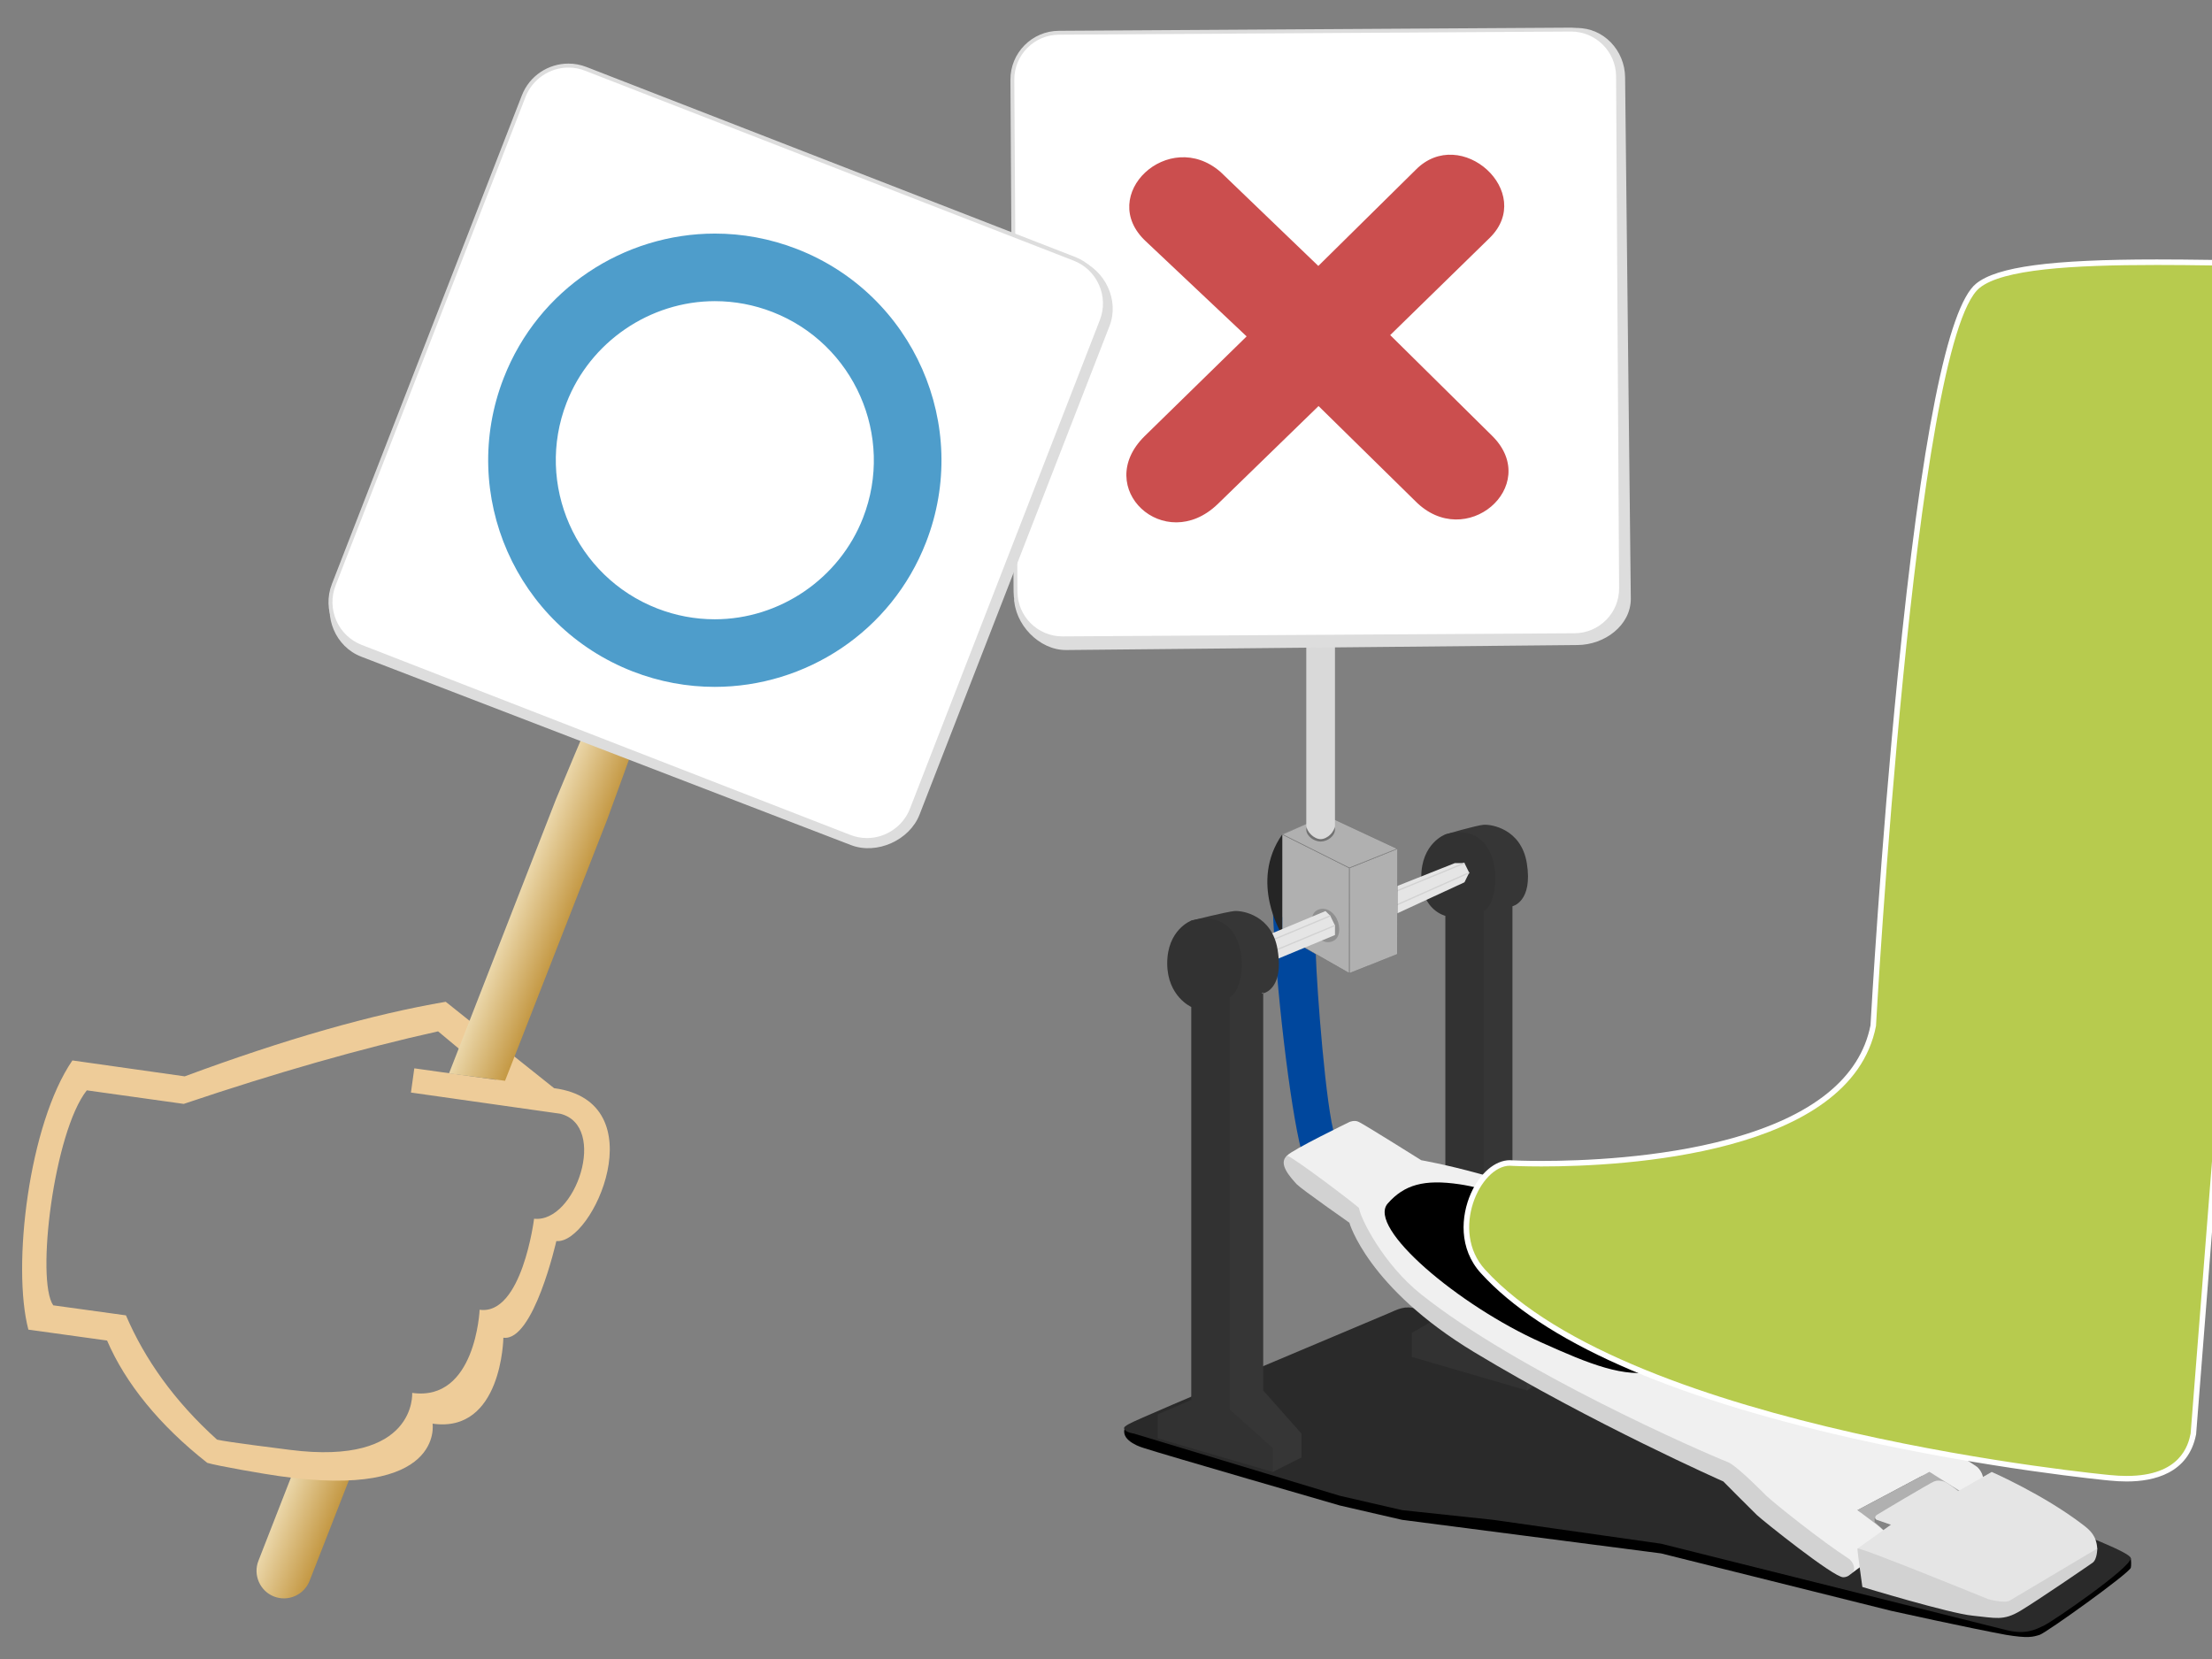 <?xml version="1.0" encoding="utf-8"?>
<!-- Generator: Adobe Illustrator 16.0.0, SVG Export Plug-In . SVG Version: 6.00 Build 0)  -->
<!DOCTYPE svg PUBLIC "-//W3C//DTD SVG 1.1//EN" "http://www.w3.org/Graphics/SVG/1.1/DTD/svg11.dtd">
<svg version="1.1" xmlns="http://www.w3.org/2000/svg" xmlns:xlink="http://www.w3.org/1999/xlink" x="0px" y="0px" width="400px"
	 height="300px" viewBox="0 0 400 300" enable-background="new 0 0 400 300" xml:space="preserve">
<rect x="0" y="0" width="400" height="300" fill="#808080" stroke="none"/>
<g>
	<path fill-rule="evenodd" clip-rule="evenodd" fill="#00479D" d="M237.94,172.561l-7.793-8.683
		c0.486,13.938,3.143,36.416,5.189,44.211l6.068-2.595C239.759,200.544,238.123,178.818,237.94,172.561z"/>
	<path fill-rule="evenodd" clip-rule="evenodd" d="M385.317,281.769c0.064,0.492,0.095,1.316,0,1.729
		c-0.308,1.028-15.312,11.773-16.487,12.136c-1.168,0.358-2.01,0.667-6.067,0c-6.607-1.211-20.799-4.351-20.799-4.351l-41.597-10.38
		l-46.826-6.067l-11.258-2.595c0,0-32.415-9.372-35.536-10.42c0.014,0.005-4.077-1.15-3.384-3.437
		C203.668,257.37,385.205,281.245,385.317,281.769z"/>
	<path fill-rule="evenodd" clip-rule="evenodd" fill="#2A2A2A" d="M385.317,281.769c0,1.729-13.893,11.271-15.609,12.133
		c-1.756,0.854-3.473,1.732-6.945,0.854c-6.082-1.511-62.396-15.607-62.396-15.607l-30.34-4.313l-16.486-1.757l-11.258-2.595
		l-37.274-11.258c0,0-1.497-0.179-1.728-0.878c-0.106-0.284,0.343-0.552,0.865-0.849c1.783-1.078,44.782-19.063,46.8-19.949
		c1.928-0.831,3.069-1.507,5.194-0.876C260.887,238.135,385.317,278.162,385.317,281.769z"/>
	<polygon fill-rule="evenodd" clip-rule="evenodd" fill="#B0B0B0" points="348.91,266.173 335.896,273.079 340.241,277.431 
		354.978,269.636 	"/>
	<path fill-rule="evenodd" clip-rule="evenodd" fill="#363636" d="M261.365,150.884c0,0,5.568-1.623,6.908-1.737
		c1.355-0.113,6.79,0.702,7.822,6.926c1.141,6.998-2.595,7.805-2.595,7.805v72.797l6.906,6.943v5.189l-4.312,2.625l-9.541-9.531
		L261.365,150.884z"/>
	<path fill-rule="evenodd" clip-rule="evenodd" fill="#323232" d="M261.365,237.551v-71.937c0,0-4.307-1.014-4.352-6.93
		c-0.047-6.194,4.352-7.801,4.352-7.801c10.656-2.945,10.344,12.242,6.908,13.865V239.3l7.822,6.913v5.22l-20.799-6.064v-4.345
		L261.365,237.551z"/>
	<polyline fill-rule="evenodd" clip-rule="evenodd" fill="#848484" points="338.994,274.469 338.991,275.236 340.966,276.993 
		342.352,275.964 	"/>
	<path fill-rule="evenodd" clip-rule="evenodd" fill="#F0F0F0" d="M348.91,266.173l-13.015,6.906c0,0,2.298,1.731,3.474,2.617
		c1.143,0.881,3.252,2.91,2.595,3.452c-0.416,0.378-6.946,5.228-6.946,5.228l-23.393-18.203l-35.529-18.203
		c0,0-22.923-11.464-26.866-20.803c-2.612-6.218-18.223-16.734-16.487-18.199c0.905-1.044,11.264-6.068,11.264-6.068
		s0.935-0.441,1.751,0c1.116,0.543,11.257,6.906,11.257,6.906s17.582,3.03,31.218,10.419c15.15,8.241,37.686,27.261,40.719,29.461
		c4.825,3.487,17.362,8.663,17.362,8.663s9.616,5.736,11.26,6.946c1.697,1.708,0.868,3.473,0.868,3.473l-2.624,1.717L348.91,266.173
		z"/>
	<path fill-rule="evenodd" clip-rule="evenodd" fill="#D2D2D2" d="M335.018,284.376c-0.463,0.329-0.838,0.84-1.717,0.84
		c-1.752,0-14.61-10.299-15.608-11.259c-0.998-0.953-6.067-6.067-6.067-6.067s-23.702-10.48-45.07-23.394
		c-19.261-11.646-22.549-23.394-22.549-23.394s-8.522-5.961-9.512-6.945c-1.096-1.221-3.487-3.725-1.752-5.189
		c1.236,0.353,12.976,9.246,13.015,9.508c0.234,1.805,4.379,10.141,11.257,15.602c17.502,13.934,50.801,28.493,55.489,30.339
		c1.642,0.678,6.913,6.068,6.913,6.068c1.779,1.659,10.1,8.264,14.764,11.284C335.395,282.556,335.505,283.999,335.018,284.376z"/>
	<path fill-rule="evenodd" clip-rule="evenodd" fill="#E5E5E5" d="M379.249,280.025c0.093,1.957-15.573,10.181-17.365,10.415
		c-1.153,0.143-25.988-10.415-25.988-10.415l6.068-4.329c0,0-1.552-0.481-2.595-0.86c-0.439-0.188-0.279-0.691,0-0.879
		c0.112-0.097,9.836-5.89,10.379-6.067c0.555-0.178,0.791-0.228,1.757,0c0.607,0.164,2.595,1.746,2.595,1.746l6.067-3.463
		c0,0,9.348,4.075,16.462,9.523C378.025,276.755,379.094,277.731,379.249,280.025z"/>
	<path fill-rule="evenodd" clip-rule="evenodd" fill="#D2D2D2" d="M379.249,280.025c0,0,0.017,2.003-0.878,2.595
		c-1.02,0.712-9.911,6.807-13.014,8.663c-3.095,1.856-4.493,1.294-8.663,0.878c-4.17-0.401-19.92-5.189-19.92-5.189
		s-0.956-6.747-0.879-6.946c0.128-0.438,23.623,9.148,23.623,9.148s3.047,0.842,3.944,0.239L379.249,280.025z"/>
	<path fill-rule="evenodd" clip-rule="evenodd" d="M278.69,242.742c8.813,3.966,15.021,6.479,20.799,5.228
		c0.546-0.137,13.466-4.708-2.596-19.082c-6.598-5.915-23.428-13.313-32.934-14.73c-6.471-0.96-10.027,0.086-13.014,3.473
		C247.11,222.01,263.803,236.081,278.69,242.742z"/>
	<polygon fill-rule="evenodd" clip-rule="evenodd" fill="#E5E5E5" points="263.082,156.073 250.216,161.19 250.216,166.291 
		264.824,159.546 265.677,157.81 264.824,156.073 	"/>
	
		<line fill="none" stroke="#D2D2D2" stroke-width="0.232" stroke-miterlimit="10" x1="265.677" y1="157.81" x2="250.073" y2="164.749"/>
	
		<line fill="none" stroke="#D2D2D2" stroke-width="0.232" stroke-miterlimit="10" x1="264.824" y1="156.073" x2="250.073" y2="162.142"/>
	<path fill-rule="evenodd" clip-rule="evenodd" fill="#252525" d="M231.873,150.884c-6.068,8.662,0,18.203,0,18.203V150.884z"/>
	<g>
		<polygon fill-rule="evenodd" clip-rule="evenodd" fill="#B0B0B0" points="231.885,169.066 231.896,150.884 243.995,156.973 
			243.982,175.98 		"/>
		<path fill="#666666" d="M231.92,150.959l12.039,6.021v18.96l-12.039-6.881V150.959 M231.873,150.884v18.203l12.133,6.934v-19.068
			L231.873,150.884L231.873,150.884z"/>
	</g>
	<g>
		<polygon fill-rule="evenodd" clip-rule="evenodd" fill="#B0B0B0" points="244.029,156.952 252.702,153.5 252.67,172.561 
			244.029,175.986 		"/>
		<path fill="#666666" d="M252.646,153.547v18.982l-8.594,3.423v-18.969L252.646,153.547 M252.693,153.479l-8.688,3.474v19.068
			l8.688-3.46V153.479L252.693,153.479z"/>
	</g>
	<g>
		<polygon fill-rule="evenodd" clip-rule="evenodd" fill="#B0B0B0" points="231.884,150.863 239.698,147.432 252.684,153.5 
			244.007,156.927 		"/>
		<path fill="#666666" d="M239.688,147.461l12.888,6.014l-8.568,3.426l-12.026-6.015L239.688,147.461 M239.688,147.411l-7.815,3.473
			l12.133,6.068l8.688-3.474L239.688,147.411L239.688,147.411z"/>
	</g>
	<path fill="#909090" d="M237.94,169.087c0.952,1.297,2.374,1.66,3.465,0.873c1.099-0.795,0.96-3.049,0-4.346
		c-0.92-1.295-2.375-1.656-3.465-0.865C236.867,165.54,237.012,167.785,237.94,169.087z"/>
	<polygon fill-rule="evenodd" clip-rule="evenodd" fill="#E5E5E5" points="239.688,164.749 229.27,169.087 231.025,173.398 
		241.405,169.087 241.405,167.351 240.563,165.614 	"/>
	
		<line fill="none" stroke="#D2D2D2" stroke-width="0.232" stroke-miterlimit="10" x1="241.405" y1="167.351" x2="231.025" y2="171.682"/>
	
		<line fill="none" stroke="#D2D2D2" stroke-width="0.233" stroke-miterlimit="10" x1="240.563" y1="165.614" x2="230.147" y2="169.96"/>
	<path fill-rule="evenodd" clip-rule="evenodd" fill="#363636" d="M215.417,166.473c0,0,6.425-1.603,7.784-1.724
		c1.381-0.125,6.775,0.694,7.824,6.933c1.436,8.611-4.171,8.171-2.598,7.785v71.966l6.909,7.794v4.339l-5.189,2.607l-8.662-8.673
		L215.417,166.473z"/>
	<path fill-rule="evenodd" clip-rule="evenodd" fill="#323232" d="M215.417,253.159v-71.072c0,0-4.305-1.902-4.346-7.81
		c-0.035-6.163,4.346-7.805,4.346-7.805c10.883-2.912,10.417,12.249,6.944,13.872v74.532l7.786,6.944v4.352l-20.799-6.067v-4.352
		L215.417,253.159z"/>
	<path fill="#727272" d="M241.405,150.005c0,1.199-1.378,2.175-2.595,2.175c-1.178,0-2.595-0.977-2.595-2.175
		c0-1.198,1.417,0,2.595,0C240.027,150.005,241.405,148.807,241.405,150.005z"/>
	<path fill="#D9D9D9" d="M236.216,149.147c0,1.27,1.417,2.595,2.595,2.595l0,0c1.217,0,2.595-1.325,2.595-2.595v-65.01
		c0-1.272-1.378-1.736-2.595-1.736l0,0c-1.178,0-2.595,0.464-2.595,1.736V149.147z"/>
	<g>
		<g>
			<path fill="#DDDDDD" d="M294.902,108.258c0.01,4.857-4.76,8.359-9.646,8.385l-92.476,0.903c-4.886,0.028-9.373-4.697-9.402-9.557
				c0,0,0.933,5.982,7.742,7.387l92.964-0.555c9.53-0.062,9.061-8.172,9.061-8.172l-0.896-91.866
				c-0.531-7.111-7.106-9.719-7.106-9.719c4.87-0.036,8.685,4.066,8.728,8.927L294.902,108.258z"/>
		</g>
		<g>
			<path fill="#FFFFFF" d="M192.11,115.43c-4.643,0-8.443-3.778-8.472-8.421l-0.569-92.576c-0.014-2.262,0.856-4.393,2.448-6.002
				c1.591-1.608,3.713-2.499,5.975-2.51l92.56-0.57c4.689,0,8.497,3.778,8.54,8.423l0.545,92.565
				c0.022,2.254-0.837,4.381-2.42,5.991c-1.592,1.619-3.722,2.519-5.996,2.534L192.11,115.43z"/>
			<path fill="#DDDDDD" d="M284.105,5.702c4.444,0,8.094,3.623,8.135,8.073l0.545,92.57c0.022,2.158-0.801,4.197-2.318,5.74
				c-1.526,1.552-3.568,2.415-5.748,2.429l-92.608,0.566c-4.45,0-8.093-3.622-8.121-8.073l-0.569-92.576
				c-0.013-2.167,0.82-4.21,2.346-5.753c1.525-1.541,3.559-2.395,5.728-2.405l92.559-0.57L284.105,5.702 M284.104,5
				c-0.018,0-0.036,0-0.055,0l-92.559,0.57c-4.881,0.023-8.801,4.004-8.772,8.865l0.569,92.576c0.03,4.843,3.97,8.77,8.823,8.77
				c0.016,0,0.032,0,0.048,0l92.564-0.565c4.886-0.032,8.814-4.015,8.765-8.878l-0.545-92.566C292.897,8.926,288.965,5,284.104,5
				L284.104,5z"/>
		</g>
		<path fill="#CB4E4E" d="M255.914,90.596l-17.478-17.17l-18.258,17.75c-9.601,9.217-22.704-2.941-13.192-12.307l18.443-18.037
			l-18.193-17.164c-9.043-8.358,4.136-20.716,13.482-12.569l17.676,16.991l17.616-17.386c8.142-8.262,21.765,4.101,13.365,12.323
			l-17.983,17.567l18.563,18.344C278.77,87.906,265.014,99.844,255.914,90.596z"/>
	</g>
	<g>
		<path fill="#B7CB4E" d="M384.575,267.396c-0.972,0-2.012-0.056-3.091-0.166c-0.863-0.08-87.032-8.443-113.317-37.325
			c-3.904-4.279-3.455-9.976-1.732-13.88c1.535-3.479,4.126-5.726,6.603-5.726c0.17,0,0.341,0.01,0.51,0.031l0,0
			c0.024,0,2.02,0.101,5.229,0.101c12.929,0,55.462-1.802,59.972-24.993c0.272-4.999,6.999-124.131,18.914-133.766
			c3.69-2.984,13.37-4.257,32.365-4.257c2.89,0,6.153,0.027,9.98,0.084l0.492,0.007V210l-3.867,49.266
			C395.569,264.68,391.515,267.396,384.575,267.396L384.575,267.396z"/>
		<path fill="#FFFFFF" d="M390.027,47.916c3.205,0,6.545,0.033,9.973,0.084v162l-3.865,49.227c-0.414,2.101-1.849,7.67-11.56,7.67
			c-0.935,0-1.946-0.052-3.04-0.163c0,0-86.539-8.092-112.998-37.165c-6.364-6.975-0.89-18.77,4.5-18.769
			c0.149,0,0.299,0.009,0.448,0.027c0,0,1.994,0.104,5.292,0.104c14.817,0,55.935-2.118,60.462-25.397
			c0,0,6.857-123.867,18.737-133.473C362.14,48.695,374.514,47.916,390.027,47.916 M390.027,46.916
			c-19.119,0-28.893,1.306-32.68,4.368c-5.143,4.158-9.916,28.052-14.189,71.017c-3.093,31.091-4.82,61.442-4.913,63.108
			c-1.895,9.565-10.521,16.493-25.64,20.589c-12.638,3.423-26.619,3.934-33.828,3.934c-3.005,0-4.939-0.089-5.208-0.102
			c-0.175-0.021-0.354-0.03-0.532-0.03c-2.674-0.001-5.444,2.363-7.06,6.022c-1.787,4.048-2.247,9.963,1.821,14.42
			c11.112,12.211,33.634,22.232,66.938,29.786c24.72,5.606,46.487,7.681,46.705,7.701c1.088,0.11,2.145,0.167,3.133,0.167
			c4.958,0,11.159-1.471,12.541-8.477l0.011-0.057l0.005-0.059l3.865-49.227l0.003-0.039V210V48v-0.985L400.015,47
			C396.187,46.944,392.92,46.916,390.027,46.916L390.027,46.916z"/>
	</g>
</g>
<g>
	
		<linearGradient id="SVGID_1_" gradientUnits="userSpaceOnUse" x1="-36.275" y1="-668.123" x2="-36.275" y2="-658.103" gradientTransform="matrix(-0.365 0.931 0.931 0.365 658.784 551.412)">
		<stop  offset="0" style="stop-color:#EBD7AA"/>
		<stop  offset="1" style="stop-color:#C49843"/>
	</linearGradient>
	<path fill-rule="evenodd" clip-rule="evenodd" fill="url(#SVGID_1_)" d="M64.192,264.865l-8.21,21.002
		c-1.008,2.57-3.895,3.826-6.441,2.828c-2.551-0.996-3.803-3.918-2.811-6.443l7.164-18.352L64.192,264.865z"/>
	<path fill="#EECC99" d="M5.131,240.439C2.129,229,5.21,203.264,13.092,191.76l20.311,2.879
		c18.177-6.734,33.928-11.227,47.199-13.484l19.596,15.621c18.576,2.455,7.013,28.291,0.405,27.645c0,0-4.116,18.252-9.577,17.477
		c0,0-0.238,17.344-12.803,15.545c0,0,2.177,13.748-27.655,9.494c-2.614-0.354-11.386-1.879-13.089-2.41
		c-8.596-6.746-14.795-14.379-18.116-22.115L5.131,240.439z M9.627,236.045l13.15,1.814c3.379,7.883,8.705,15.471,16.473,22.475
		c2.101,0.475,11.014,1.561,13.14,1.842c23.052,2.955,22.145-10.297,22.145-10.297c11.497,1.633,12.196-15.037,12.196-15.037
		c7.659,1.086,9.849-16.459,9.849-16.459c7.514,0.832,13.446-16.826,4.716-18.988l-26.985-3.828l0.608-4.379l14.822,2.08
		l-10.521-8.766c-13.971,3.096-29.457,7.539-45.997,13.117l-17.526-2.451C9.739,204.709,6.457,231.52,9.627,236.045z"/>
	
		<linearGradient id="SVGID_2_" gradientUnits="userSpaceOnUse" x1="-188.126" y1="-668.142" x2="-188.126" y2="-658.138" gradientTransform="matrix(-0.365 0.931 0.931 0.365 658.784 551.412)">
		<stop  offset="0" style="stop-color:#EBD7AA"/>
		<stop  offset="1" style="stop-color:#C49843"/>
	</linearGradient>
	<path fill-rule="evenodd" clip-rule="evenodd" fill="url(#SVGID_2_)" d="M133.875,72.969c4.035,1.582,2.097,7.895-1.21,8.197
		c-4.556,17.292-22.886,67.088-22.886,67.088l-18.452,47.186l-10.131-1.334l19.322-49.517c0,0,20.305-48.986,28.687-64.787
		C126.795,77.142,130.353,71.59,133.875,72.969z"/>
	<g>
		<path fill="#DDDDDD" d="M166.284,147.303c-1.796,4.637-7.737,7.316-12.403,5.514l-88.564-34.073
			c-4.658-1.806-6.899-7.228-5.094-11.854c0,0-1.344,5.59,4.611,9.493l88.431,34.27c9.099,3.547,12.027-5.713,12.027-5.713
			l33.914-87.49c2.195-6.947-3.996-10.406-3.996-10.406c4.658,1.816,7.234,7.266,5.428,11.905L166.284,147.303z"/>
	</g>
	<g>
		<path fill="#FFFFFF" d="M156.783,151.908c-1.073,0-2.13-0.199-3.141-0.591L65.292,116.96c-2.156-0.833-3.856-2.456-4.791-4.572
			c-0.938-2.124-0.991-4.483-0.151-6.644l34.353-88.363c1.285-3.303,4.534-5.521,8.084-5.521c1.073,0,2.129,0.199,3.139,0.591
			l88.356,34.347c2.16,0.84,3.862,2.472,4.793,4.595c0.931,2.12,0.981,4.475,0.143,6.63l-34.342,88.361
			C163.586,149.688,160.334,151.908,156.783,151.908z"/>
		<path fill="#DDDDDD" d="M102.787,12.219L102.787,12.219c1.029,0,2.041,0.191,3.009,0.567l88.355,34.347
			c2.07,0.805,3.702,2.369,4.595,4.404c0.892,2.032,0.941,4.29,0.137,6.356l-34.342,88.359c-1.235,3.168-4.353,5.297-7.757,5.297
			c-1.029,0-2.042-0.19-3.01-0.566L65.42,116.625c-2.065-0.798-3.695-2.354-4.59-4.382c-0.898-2.036-0.95-4.297-0.145-6.369
			l34.353-88.363C96.269,14.346,99.383,12.219,102.787,12.219 M102.787,11.5c-3.621,0-7.035,2.192-8.419,5.75l-34.353,88.363
			c-1.801,4.632,0.485,9.881,5.146,11.681l88.352,34.357c1.077,0.418,2.183,0.615,3.271,0.615c3.624,0,7.039-2.193,8.427-5.754
			l34.342-88.361c1.805-4.637-0.486-9.88-5.141-11.69l-88.356-34.347C104.981,11.698,103.875,11.5,102.787,11.5L102.787,11.5z"/>
	</g>
	<g>
		<path fill="#4E9DCB" d="M129.288,54.458c3.55,0,7.051,0.661,10.396,1.959c14.777,5.751,22.127,22.446,16.382,37.219
			c-4.265,10.977-15.043,18.351-26.821,18.351c-3.554,0-7.057-0.661-10.402-1.96c-14.779-5.754-22.128-22.448-16.381-37.218
			c4.265-10.976,15.044-18.351,26.823-18.352H129.288 M129.285,42.238c-16.416,0.001-31.911,9.931-38.212,26.145
			c-8.2,21.072,2.253,44.823,23.337,53.033c4.88,1.895,9.898,2.793,14.836,2.793c16.417,0,31.912-9.933,38.211-26.146
			c8.194-21.07-2.264-44.83-23.341-53.033C139.238,43.135,134.221,42.238,129.285,42.238L129.285,42.238z"/>
	</g>
</g>
</svg>
